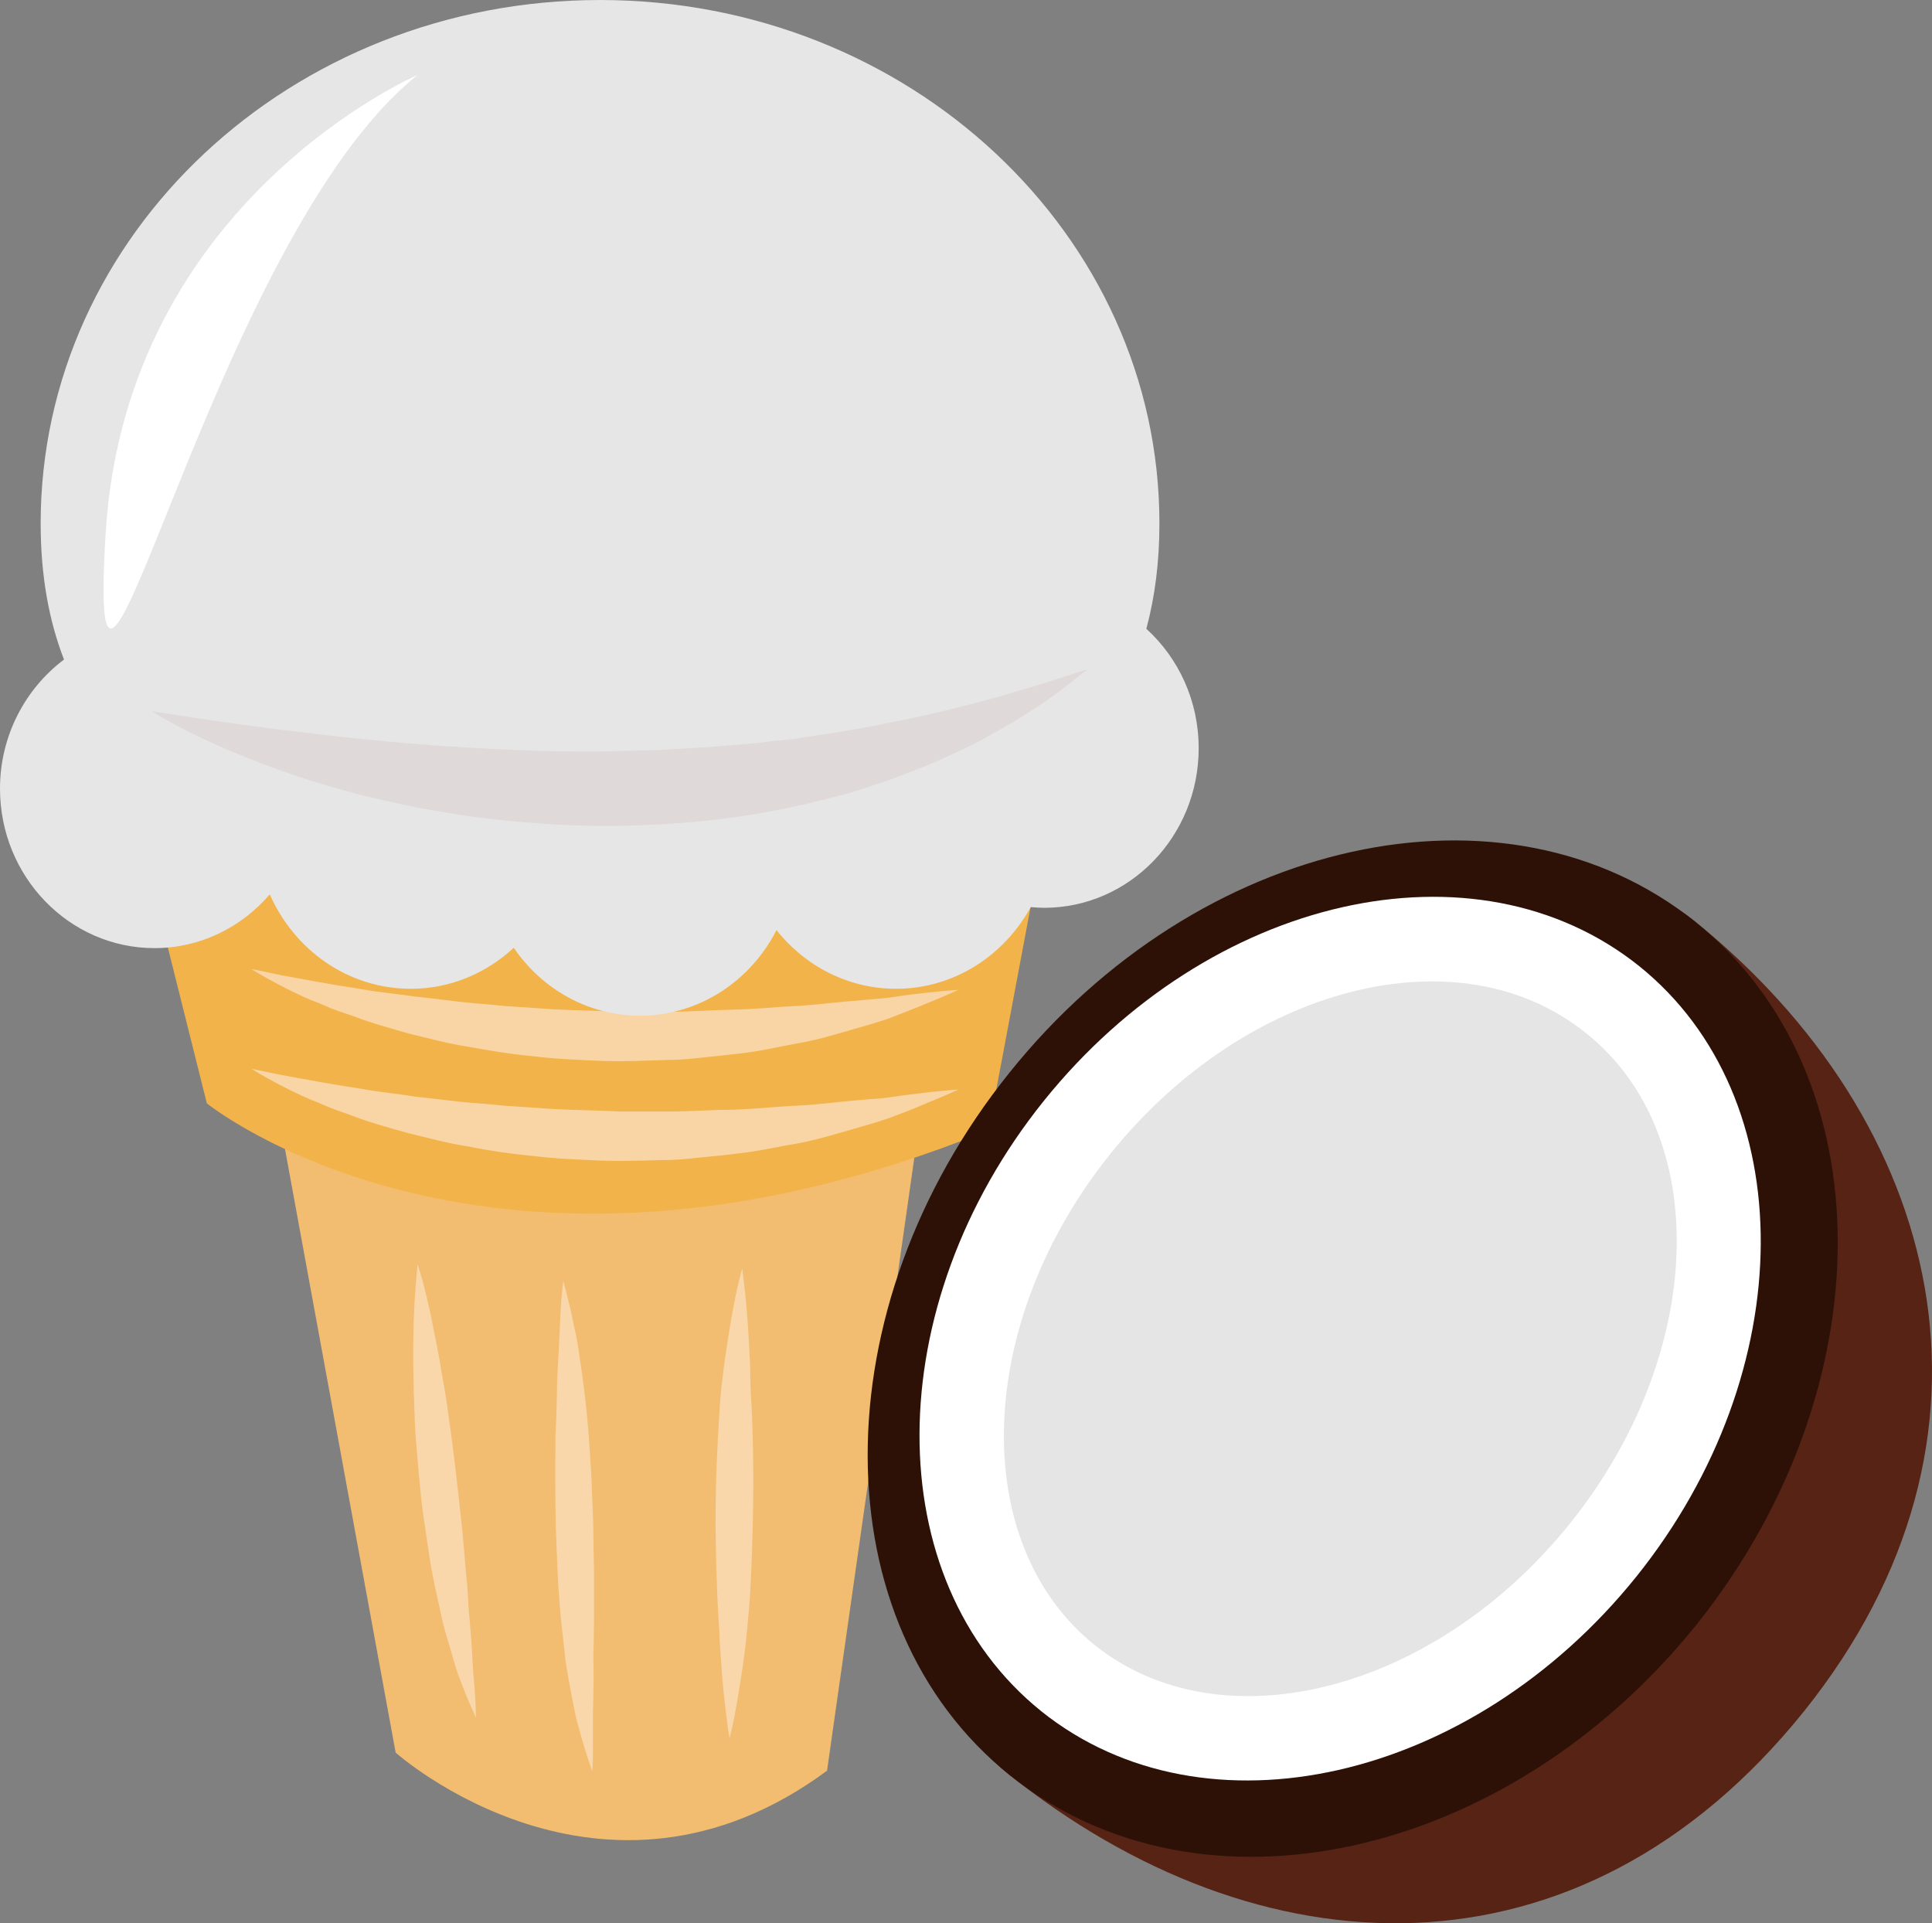 <?xml version="1.0" encoding="UTF-8" standalone="no"?>
<!-- Creator: CorelDRAW Home & Student X7 -->

<svg
   xmlns:dc="http://purl.org/dc/elements/1.1/"
   xmlns:cc="http://creativecommons.org/ns#"
   xmlns:rdf="http://www.w3.org/1999/02/22-rdf-syntax-ns#"
   xmlns:svg="http://www.w3.org/2000/svg"
   xmlns="http://www.w3.org/2000/svg"
   xmlns:sodipodi="http://sodipodi.sourceforge.net/DTD/sodipodi-0.dtd"
   xmlns:inkscape="http://www.inkscape.org/namespaces/inkscape"
   xml:space="preserve"
   width="54.639mm"
   height="54.384mm"
   version="1.1"
   style="clip-rule:evenodd;fill-rule:evenodd;image-rendering:optimizeQuality;shape-rendering:geometricPrecision;text-rendering:geometricPrecision"
   viewBox="0 0 5463.939 5438.382"
   id="svg37"
   sodipodi:docname="2448.svg"
   inkscape:version="0.92.4 (5da689c313, 2019-01-14)"><rect x="0" y="0" width="5463.939" height="5438.382" fill="#808080" stroke="none"/><sodipodi:namedview
   pagecolor="#ffffff"
   bordercolor="#666666"
   borderopacity="1"
   objecttolerance="10"
   gridtolerance="10"
   guidetolerance="10"
   inkscape:pageopacity="0"
   inkscape:pageshadow="2"
   inkscape:window-width="640"
   inkscape:window-height="480"
   id="namedview39"
   showgrid="false"
   inkscape:zoom="0.2102413"
   inkscape:cx="101.14016"
   inkscape:cy="91.70577"
   inkscape:window-x="0"
   inkscape:window-y="0"
   inkscape:window-maximized="0"
   inkscape:current-layer="svg37" />
 <defs
   id="defs4">
  <style
   type="text/css"
   id="style2">
   <![CDATA[
    .fil8 {fill:#2D1106;fill-rule:nonzero}
    .fil7 {fill:#562314;fill-rule:nonzero}
    .fil5 {fill:#E0D9D9;fill-rule:nonzero}
    .fil9 {fill:#E5E5E5;fill-rule:nonzero}
    .fil4 {fill:#E6E6E6;fill-rule:nonzero}
    .fil1 {fill:#F2B34A;fill-rule:nonzero}
    .fil0 {fill:#F2BD70;fill-rule:nonzero}
    .fil3 {fill:#F9D5A5;fill-rule:nonzero}
    .fil2 {fill:#F9D7AA;fill-rule:nonzero}
    .fil10 {fill:white;fill-rule:nonzero}
    .fil6 {fill:white;fill-rule:nonzero}
   ]]>
  </style>
 </defs>
 <g
   id="Vrstva_x0020_1"
   transform="translate(-7824,-11838)">
  <path
   class="fil0"
   d="m 8612,14989 331,1805 c 0,0 584,521 1220,51 l 266,-1868 z"
   id="path7"
   inkscape:connector-curvature="0"
   style="fill:#f2bd70;fill-rule:nonzero" />
  <path
   class="fil1"
   d="m 8199,14119 210,839 c 0,0 800,648 2211,76 l 172,-915 c 0,0 -1830,-267 -2593,0 z"
   id="path9"
   inkscape:connector-curvature="0"
   style="fill:#f2b34a;fill-rule:nonzero" />
  <path
   class="fil2"
   d="m 9005,15413 c 0,0 7,20 16,54 9,35 21,85 32,144 6,30 13,63 18,97 6,34 13,70 18,108 11,75 21,155 30,235 4,40 9,80 13,119 3,40 7,78 10,116 4,37 6,74 8,108 3,35 6,67 8,98 2,30 3,58 5,82 2,25 4,46 5,64 2,36 2,57 2,57 0,0 -9,-19 -23,-52 -7,-17 -15,-37 -24,-61 -9,-23 -16,-50 -25,-80 -8,-29 -19,-61 -26,-95 -7,-35 -16,-71 -23,-108 -8,-38 -13,-77 -19,-116 -6,-40 -12,-80 -16,-120 -4,-41 -8,-81 -11,-121 -4,-40 -6,-79 -7,-117 -3,-76 -4,-147 -3,-208 1,-61 4,-112 7,-148 3,-36 5,-56 5,-56 z"
   id="path11"
   inkscape:connector-curvature="0"
   style="fill:#f9d7aa;fill-rule:nonzero" />
  <path
   class="fil2"
   d="m 9417,15460 c 0,0 6,21 15,59 5,18 10,41 15,67 6,26 12,56 16,88 10,66 20,142 26,224 3,41 6,83 8,126 2,42 3,86 5,129 0,44 1,87 2,130 0,42 0,84 0,125 0,40 -1,79 -2,117 1,37 1,72 0,104 0,33 -2,63 -1,89 0,26 0,50 0,69 0,38 -2,60 -2,60 0,0 -7,-20 -19,-57 -5,-18 -13,-41 -19,-67 -9,-26 -13,-56 -20,-88 -6,-33 -13,-68 -18,-105 -4,-38 -9,-77 -13,-118 -8,-82 -11,-169 -14,-256 -2,-87 -2,-174 -1,-255 2,-41 3,-80 4,-117 0,-37 2,-73 4,-105 4,-65 5,-120 8,-159 3,-38 6,-60 6,-60 z"
   id="path13"
   inkscape:connector-curvature="0"
   style="fill:#f9d7aa;fill-rule:nonzero" />
  <path
   class="fil2"
   d="m 9923,15425 c 0,0 3,21 7,57 4,37 9,89 12,152 2,31 4,65 4,101 0,36 4,73 5,112 3,77 4,160 3,242 -1,83 -4,167 -8,245 -2,39 -6,76 -9,112 -3,36 -8,70 -12,101 -9,62 -18,114 -25,150 -7,36 -13,56 -13,56 0,0 -4,-21 -8,-57 -5,-37 -11,-89 -15,-151 -2,-31 -5,-65 -6,-100 -2,-36 -5,-74 -6,-113 -3,-78 -5,-160 -4,-244 1,-83 5,-167 10,-245 2,-39 5,-77 10,-113 4,-35 9,-69 14,-100 9,-61 19,-113 27,-149 8,-36 14,-56 14,-56 z"
   id="path15"
   inkscape:connector-curvature="0"
   style="fill:#f9d7aa;fill-rule:nonzero" />
  <path
   class="fil3"
   d="m 8535,14860 c 0,0 31,7 86,18 28,5 61,11 99,18 38,7 81,14 127,21 47,9 98,13 151,22 54,5 110,14 168,18 29,2 59,5 89,8 30,2 60,4 91,6 61,5 123,6 185,8 l 47,2 h 46 c 31,0 62,0 93,0 61,0 121,-5 180,-5 59,-2 115,-8 169,-11 54,-2 104,-8 151,-13 24,-2 46,-4 68,-6 22,-1 42,-3 61,-6 38,-6 72,-9 100,-13 55,-6 88,-8 88,-8 0,0 -29,14 -81,35 -26,11 -58,25 -95,38 -36,15 -79,26 -126,40 -46,13 -97,29 -151,39 -55,9 -113,23 -173,29 -30,4 -61,7 -92,10 -31,3 -63,7 -95,8 -32,0 -64,2 -96,2 l -49,1 -49,-1 c -64,-3 -129,-5 -193,-13 -64,-6 -126,-15 -185,-27 -60,-9 -117,-25 -171,-38 -54,-15 -105,-29 -150,-46 -23,-9 -45,-16 -66,-24 -20,-8 -39,-17 -58,-24 -36,-15 -67,-31 -92,-44 -50,-26 -77,-44 -77,-44 z"
   id="path17"
   inkscape:connector-curvature="0"
   style="fill:#f9d5a5;fill-rule:nonzero" />
  <path
   class="fil3"
   d="m 8535,14578 c 0,0 31,6 86,18 28,5 61,11 99,18 38,7 81,14 127,21 47,9 98,13 151,21 54,5 110,14 168,19 29,2 59,5 89,8 30,2 60,4 91,6 61,5 123,6 185,8 l 47,2 46,-1 c 31,0 62,0 93,1 61,0 121,-5 180,-6 59,-1 115,-7 169,-10 54,-2 104,-9 151,-13 24,-2 46,-4 68,-6 22,-2 42,-3 61,-6 38,-6 72,-10 100,-13 55,-6 88,-8 88,-8 0,0 -29,14 -81,35 -26,11 -58,24 -95,38 -36,15 -79,26 -126,40 -46,13 -97,29 -151,38 -55,10 -113,24 -173,30 -30,3 -61,7 -92,10 -31,3 -63,7 -95,7 -32,1 -64,2 -96,3 l -49,1 -49,-1 c -64,-3 -129,-5 -193,-13 -64,-6 -126,-16 -185,-27 -60,-9 -117,-25 -171,-38 -54,-16 -105,-29 -150,-47 -23,-8 -45,-15 -66,-23 -20,-9 -39,-17 -58,-24 -36,-15 -67,-31 -92,-44 -50,-26 -77,-44 -77,-44 z"
   id="path19"
   inkscape:connector-curvature="0"
   style="fill:#f9d5a5;fill-rule:nonzero" />
  <path
   class="fil4"
   d="m 11066,13616 c 24,-89 37,-188 37,-298 0,-817 -708,-1480 -1582,-1480 -874,0 -1582,663 -1582,1480 0,147 23,274 66,385 -109,82 -181,215 -181,365 0,249 196,451 437,451 130,0 246,-59 326,-152 69,157 221,267 399,267 112,0 213,-44 291,-116 79,116 209,192 357,192 167,0 313,-98 386,-242 80,101 202,166 338,166 164,0 306,-94 381,-231 12,1 25,2 38,2 241,0 437,-202 437,-451 0,-135 -57,-255 -148,-338 z"
   id="path21"
   inkscape:connector-curvature="0"
   style="fill:#e6e6e6;fill-rule:nonzero" />
  <path
   class="fil5"
   d="m 8253,13849 c 0,0 42,7 117,18 74,11 179,27 305,41 126,16 272,31 428,41 39,3 78,5 118,7 40,2 81,3 121,5 41,1 82,2 124,2 41,0 82,0 123,-2 83,0 165,-6 246,-11 41,-3 81,-7 120,-10 40,-5 79,-9 117,-13 39,-6 76,-12 113,-17 37,-6 73,-13 108,-19 70,-14 136,-27 197,-42 16,-4 31,-7 45,-11 15,-4 29,-7 43,-11 28,-8 54,-14 79,-21 49,-16 93,-27 129,-39 35,-12 63,-20 83,-27 19,-6 30,-9 30,-9 0,0 -9,7 -25,20 -16,12 -39,31 -70,54 -31,22 -69,47 -115,75 -46,26 -98,58 -158,84 -59,29 -125,55 -196,81 -36,12 -73,24 -111,36 -39,10 -78,20 -118,30 -81,18 -165,34 -251,44 -86,10 -174,16 -262,18 -87,2 -175,-1 -261,-8 -86,-6 -170,-16 -251,-30 -81,-13 -158,-30 -231,-48 -72,-18 -140,-38 -202,-60 -62,-20 -117,-43 -166,-63 -49,-20 -91,-40 -125,-57 -68,-34 -104,-58 -104,-58 z"
   id="path23"
   inkscape:connector-curvature="0"
   style="fill:#e0d9d9;fill-rule:nonzero" />
  <path
   class="fil6"
   d="m 9005,12050 c 0,0 -823,353 -882,1293 -58,941 294,-823 882,-1293 z"
   id="path25"
   inkscape:connector-curvature="0"
   style="fill:#ffffff;fill-rule:nonzero" />
  <g
   id="_330447480">
   <path
   class="fil7"
   d="m 12926,16677 c -637,792 -1544,745 -2253,175 -709,-568 1230,-2982 1939,-2413 709,569 935,1463 314,2238 z"
   id="path27"
   inkscape:connector-curvature="0"
   style="fill:#562314;fill-rule:nonzero" />
   <path
   class="fil8"
   d="m 12622,16432 c -536,666 -1404,857 -1942,426 -535,-429 -537,-1320 -1,-1987 534,-666 1403,-857 1940,-426 536,431 536,1320 3,1987 z"
   id="path29"
   inkscape:connector-curvature="0"
   style="fill:#2d1106;fill-rule:nonzero" />
   <path
   class="fil9"
   d="m 12358,16221 c -425,530 -1103,691 -1514,362 -410,-330 -399,-1027 26,-1557 425,-530 1104,-692 1515,-362 410,329 398,1027 -27,1557 z"
   id="path31"
   inkscape:connector-curvature="0"
   style="fill:#e5e5e5;fill-rule:nonzero" />
   <path
   class="fil10"
   d="m 12309,14759 c -359,-289 -962,-135 -1345,342 -383,477 -403,1099 -45,1388 359,288 962,134 1345,-343 384,-478 405,-1101 45,-1387 z m -1540,1918 c -462,-372 -459,-1146 7,-1726 467,-581 1221,-752 1684,-381 461,371 458,1145 -8,1726 -467,581 -1221,751 -1683,381 z"
   id="path33"
   inkscape:connector-curvature="0"
   style="fill:#ffffff;fill-rule:nonzero" />
  </g>
 </g>
</svg>